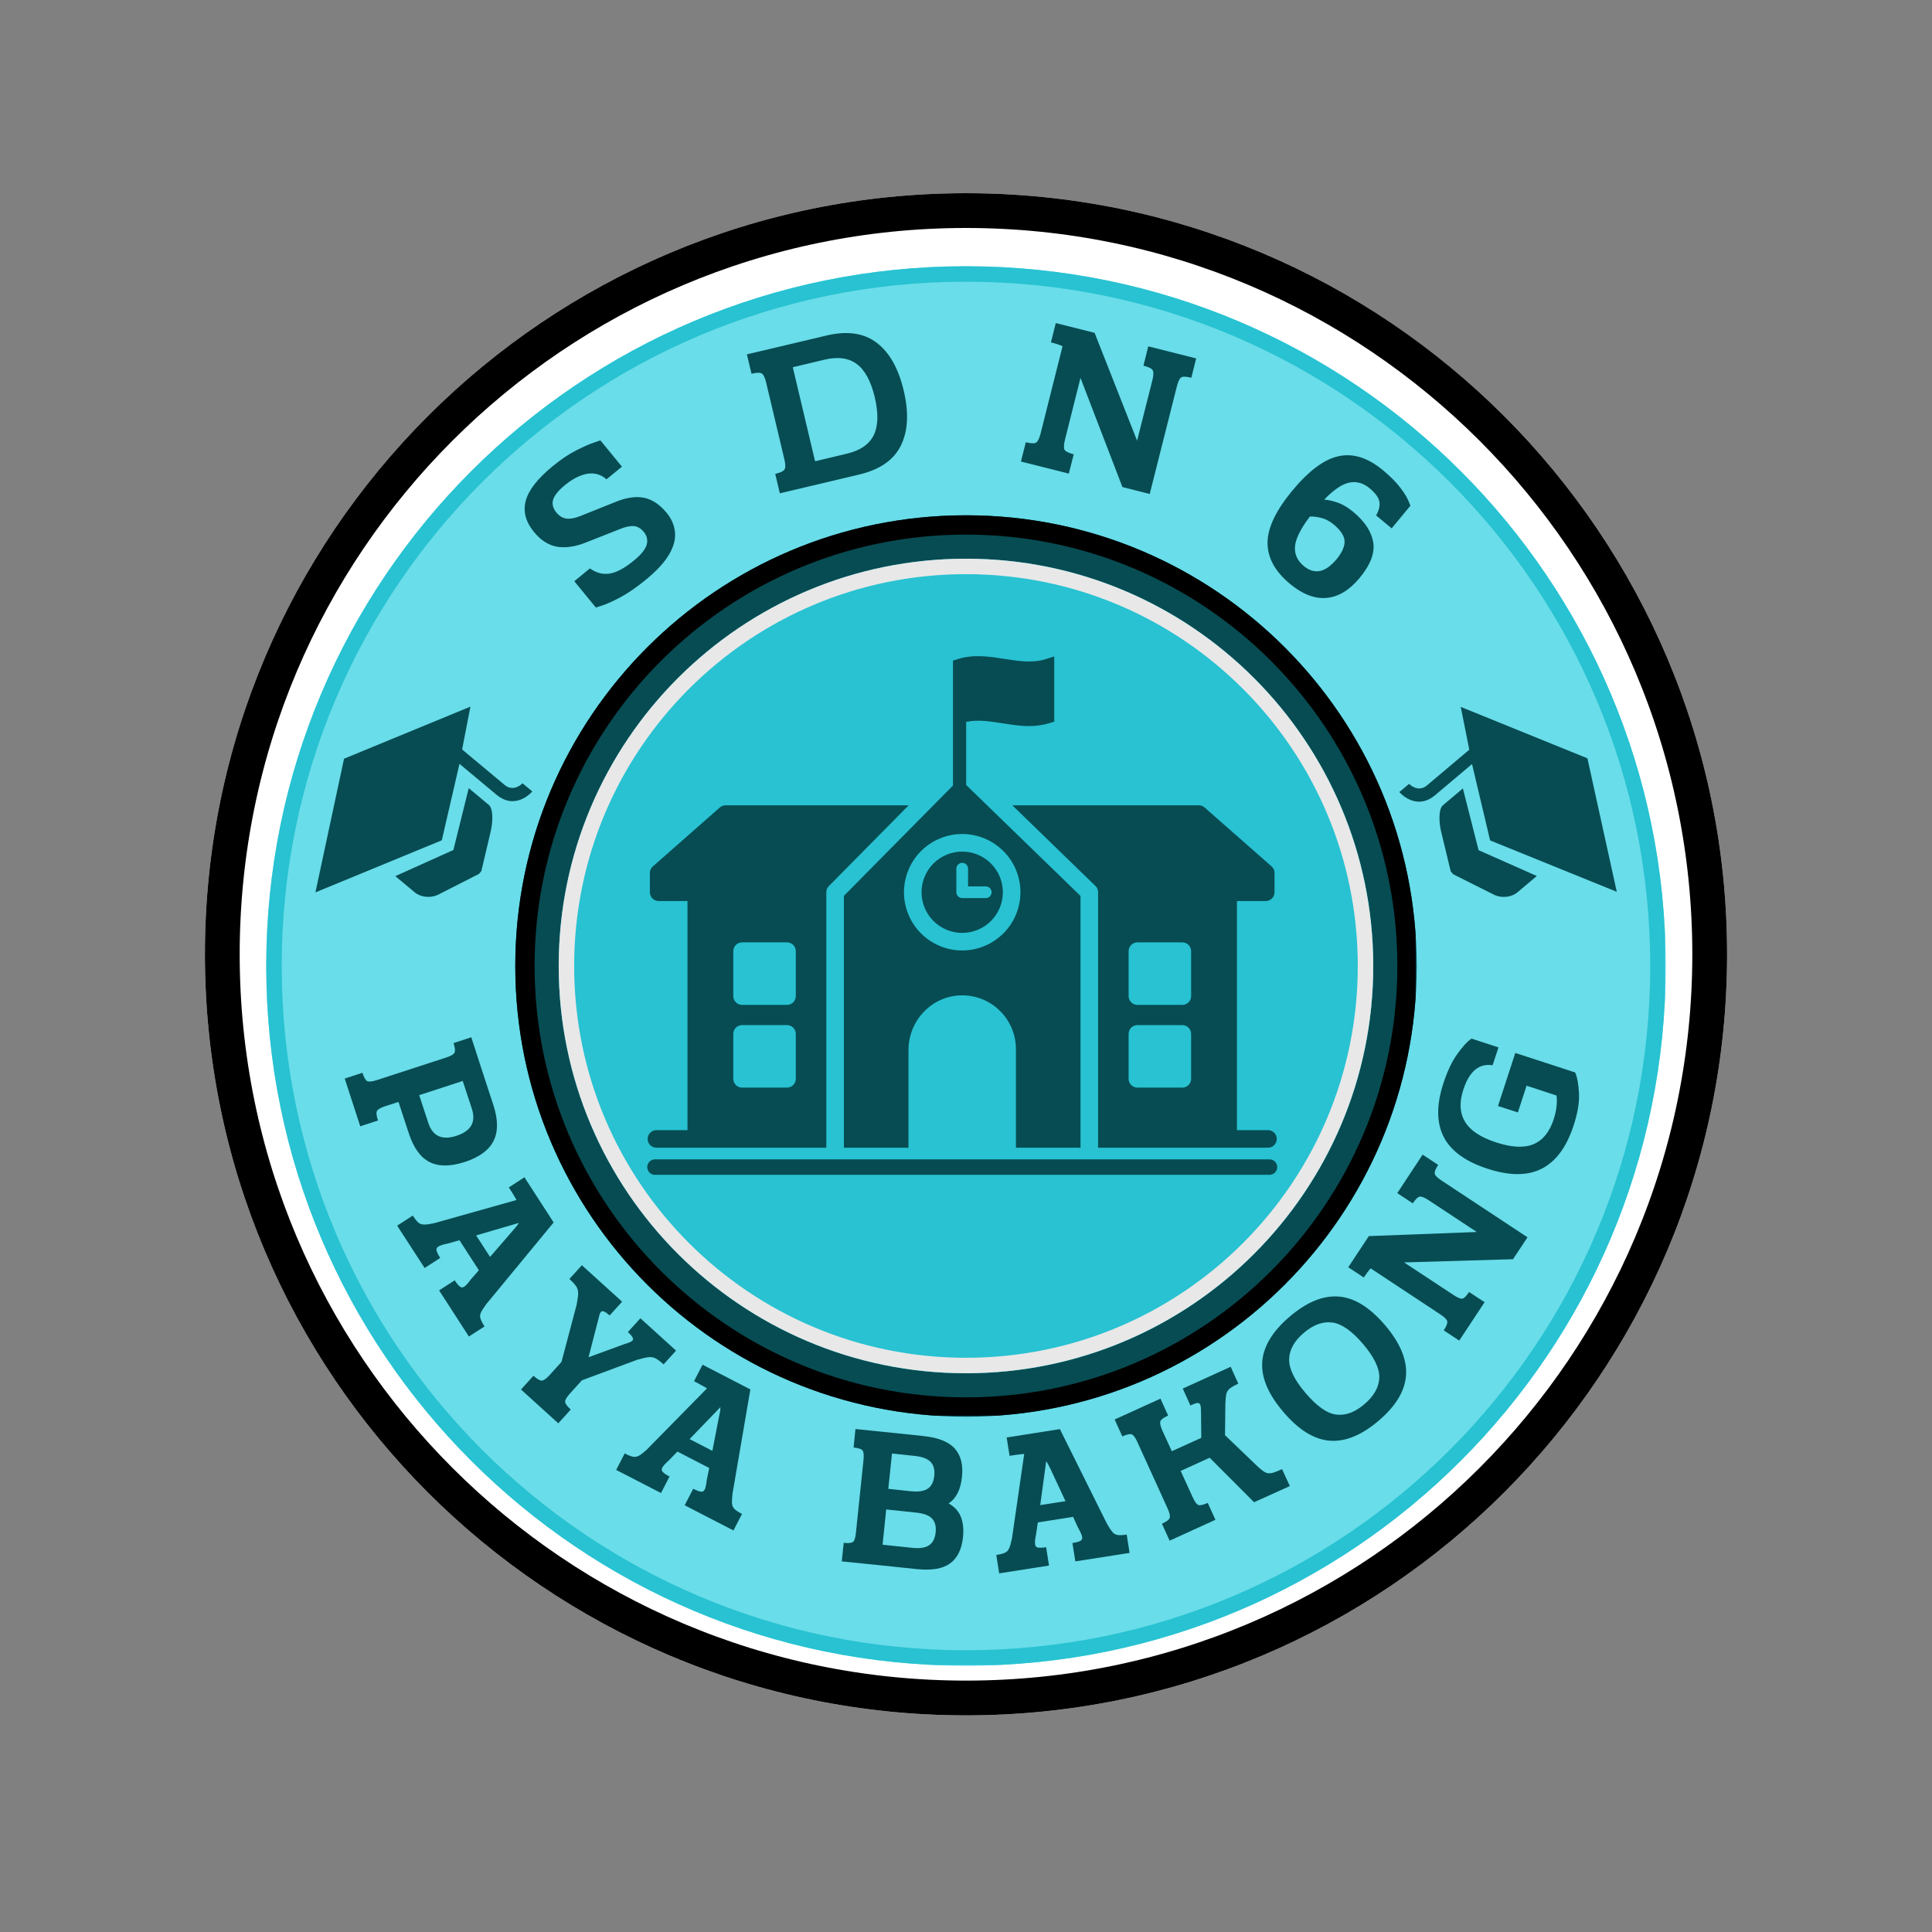 <svg version="1.0" preserveAspectRatio="xMidYMid meet" height="500" viewBox="0 0 375 375" zoomAndPan="magnify" width="500" xmlns:xlink="http://www.w3.org/1999/xlink" xmlns="http://www.w3.org/2000/svg"><rect x="0" y="0" width="375" height="375" fill="#808080" stroke="none"/><defs><g></g><clipPath id="4f32c9523e"><path clip-rule="nonzero" d="M 39.773 37.5 L 335.227 37.5 L 335.227 332.957 L 39.773 332.957 Z M 39.773 37.5"></path></clipPath><clipPath id="4fc89e231e"><path clip-rule="nonzero" d="M 187.5 37.5 C 105.914 37.5 39.773 103.641 39.773 185.227 C 39.773 266.816 105.914 332.957 187.5 332.957 C 269.086 332.957 335.227 266.816 335.227 185.227 C 335.227 103.641 269.086 37.5 187.5 37.5 Z M 187.5 37.5"></path></clipPath><clipPath id="b5774e78a5"><path clip-rule="nonzero" d="M 39.773 37.5 L 335.227 37.5 L 335.227 332.953 L 39.773 332.953 Z M 39.773 37.5"></path></clipPath><clipPath id="807426e704"><path clip-rule="nonzero" d="M 187.5 37.5 C 105.91 37.5 39.773 103.641 39.773 185.227 C 39.773 266.812 105.91 332.953 187.5 332.953 C 269.086 332.953 335.227 266.812 335.227 185.227 C 335.227 103.641 269.086 37.5 187.5 37.5 Z M 187.5 37.5"></path></clipPath><clipPath id="578365f165"><path clip-rule="nonzero" d="M 51.68 51.68 L 323.32 51.68 L 323.32 323.32 L 51.68 323.32 Z M 51.68 51.68"></path></clipPath><clipPath id="2225126b1b"><path clip-rule="nonzero" d="M 187.5 51.68 C 112.488 51.68 51.68 112.488 51.68 187.5 C 51.68 262.512 112.488 323.32 187.5 323.32 C 262.512 323.32 323.32 262.512 323.32 187.5 C 323.32 112.488 262.512 51.68 187.5 51.68 Z M 187.5 51.68"></path></clipPath><clipPath id="fb3737fb56"><path clip-rule="nonzero" d="M 51.68 51.68 L 323.18 51.68 L 323.18 323.18 L 51.68 323.18 Z M 51.68 51.68"></path></clipPath><clipPath id="f0b2f22bd4"><path clip-rule="nonzero" d="M 187.496 51.68 C 112.488 51.68 51.68 112.488 51.68 187.496 C 51.68 262.504 112.488 323.309 187.496 323.309 C 262.504 323.309 323.309 262.504 323.309 187.496 C 323.309 112.488 262.504 51.68 187.496 51.68 Z M 187.496 51.68"></path></clipPath><clipPath id="40729a723d"><path clip-rule="nonzero" d="M 100.016 100.016 L 274.984 100.016 L 274.984 274.984 L 100.016 274.984 Z M 100.016 100.016"></path></clipPath><clipPath id="717406214f"><path clip-rule="nonzero" d="M 187.5 100.016 C 139.184 100.016 100.016 139.184 100.016 187.5 C 100.016 235.816 139.184 274.984 187.5 274.984 C 235.816 274.984 274.984 235.816 274.984 187.5 C 274.984 139.184 235.816 100.016 187.5 100.016 Z M 187.5 100.016"></path></clipPath><clipPath id="84c63aa9bf"><path clip-rule="nonzero" d="M 100.016 100.016 L 274.766 100.016 L 274.766 274.766 L 100.016 274.766 Z M 100.016 100.016"></path></clipPath><clipPath id="90e78a9e38"><path clip-rule="nonzero" d="M 187.496 100.016 C 139.18 100.016 100.016 139.18 100.016 187.496 C 100.016 235.809 139.18 274.977 187.496 274.977 C 235.809 274.977 274.977 235.809 274.977 187.496 C 274.977 139.18 235.809 100.016 187.496 100.016 Z M 187.496 100.016"></path></clipPath><clipPath id="02f01f7375"><path clip-rule="nonzero" d="M 108.445 108.445 L 266.555 108.445 L 266.555 266.555 L 108.445 266.555 Z M 108.445 108.445"></path></clipPath><clipPath id="fbf3fb2620"><path clip-rule="nonzero" d="M 187.5 108.445 C 143.84 108.445 108.445 143.84 108.445 187.5 C 108.445 231.16 143.84 266.555 187.5 266.555 C 231.16 266.555 266.555 231.16 266.555 187.5 C 266.555 143.84 231.16 108.445 187.5 108.445 Z M 187.5 108.445"></path></clipPath><clipPath id="ad928829ae"><path clip-rule="nonzero" d="M 108.445 108.445 L 266.543 108.445 L 266.543 266.543 L 108.445 266.543 Z M 108.445 108.445"></path></clipPath><clipPath id="7900b9406d"><path clip-rule="nonzero" d="M 187.496 108.445 C 143.84 108.445 108.445 143.84 108.445 187.496 C 108.445 231.152 143.84 266.543 187.496 266.543 C 231.152 266.543 266.543 231.152 266.543 187.496 C 266.543 143.84 231.152 108.445 187.496 108.445 Z M 187.496 108.445"></path></clipPath><clipPath id="81031944a0"><path clip-rule="nonzero" d="M 61 137 L 104 137 L 104 174 L 61 174 Z M 61 137"></path></clipPath><clipPath id="7cc4d2b7b4"><path clip-rule="nonzero" d="M 51.684 165.25 L 81.953 128.973 L 108.445 151.074 L 78.172 187.352 Z M 51.684 165.25"></path></clipPath><clipPath id="40ba9a10d7"><path clip-rule="nonzero" d="M 51.684 165.25 L 81.953 128.973 L 108.445 151.074 L 78.172 187.352 Z M 51.684 165.25"></path></clipPath><clipPath id="be4e41d764"><path clip-rule="nonzero" d="M 76 152 L 96 152 L 96 175 L 76 175 Z M 76 152"></path></clipPath><clipPath id="ec94e4ddaf"><path clip-rule="nonzero" d="M 51.684 165.25 L 81.953 128.973 L 108.445 151.074 L 78.172 187.352 Z M 51.684 165.25"></path></clipPath><clipPath id="827f032c47"><path clip-rule="nonzero" d="M 51.684 165.25 L 81.953 128.973 L 108.445 151.074 L 78.172 187.352 Z M 51.684 165.25"></path></clipPath><clipPath id="449fb9fb6e"><path clip-rule="nonzero" d="M 271 137 L 314 137 L 314 174 L 271 174 Z M 271 137"></path></clipPath><clipPath id="3fd408e698"><path clip-rule="nonzero" d="M 293.027 129.195 L 323.5 165.309 L 297.133 187.559 L 266.66 151.445 Z M 293.027 129.195"></path></clipPath><clipPath id="d54399354e"><path clip-rule="nonzero" d="M 323.312 165.086 L 292.84 128.973 L 266.473 151.223 L 296.945 187.332 Z M 323.312 165.086"></path></clipPath><clipPath id="dec937dd72"><path clip-rule="nonzero" d="M 279 153 L 299 153 L 299 175 L 279 175 Z M 279 153"></path></clipPath><clipPath id="ceecca50a5"><path clip-rule="nonzero" d="M 293.027 129.195 L 323.5 165.309 L 297.133 187.559 L 266.66 151.445 Z M 293.027 129.195"></path></clipPath><clipPath id="65cc0fb1d1"><path clip-rule="nonzero" d="M 323.312 165.086 L 292.84 128.973 L 266.473 151.223 L 296.945 187.332 Z M 323.312 165.086"></path></clipPath><clipPath id="abd4b8e04e"><path clip-rule="nonzero" d="M 163 127 L 210 127 L 210 222.945 L 163 222.945 Z M 163 127"></path></clipPath><clipPath id="9d7d06163b"><path clip-rule="nonzero" d="M 196 156 L 247.879 156 L 247.879 222.945 L 196 222.945 Z M 196 156"></path></clipPath><clipPath id="05e402c908"><path clip-rule="nonzero" d="M 125.629 156 L 177 156 L 177 222.945 L 125.629 222.945 Z M 125.629 156"></path></clipPath></defs><g clip-path="url(#4f32c9523e)"><g clip-path="url(#4fc89e231e)"><path fill-rule="nonzero" fill-opacity="1" d="M 39.773 37.5 L 335.227 37.5 L 335.227 332.957 L 39.773 332.957 Z M 39.773 37.5" fill="#ffffff"></path></g></g><g clip-path="url(#b5774e78a5)"><g clip-path="url(#807426e704)"><path stroke-miterlimit="4" stroke-opacity="1" stroke-width="18" stroke="#000000" d="M 196.97 0 C 88.184 0 0.001 88.188 0.001 196.969 C 0.001 305.75 88.184 393.938 196.97 393.938 C 305.751 393.938 393.939 305.75 393.939 196.969 C 393.939 88.188 305.751 0 196.97 0 Z M 196.97 0" stroke-linejoin="miter" fill="none" transform="matrix(0.75, 0, 0, 0.75, 39.772, 37.5)" stroke-linecap="butt"></path></g></g><g clip-path="url(#578365f165)"><g clip-path="url(#2225126b1b)"><path fill-rule="nonzero" fill-opacity="1" d="M 51.68 51.68 L 323.32 51.68 L 323.32 323.32 L 51.68 323.32 Z M 51.68 51.68" fill="#69dde9"></path></g></g><g clip-path="url(#fb3737fb56)"><g clip-path="url(#f0b2f22bd4)"><path stroke-miterlimit="4" stroke-opacity="1" stroke-width="8" stroke="#28c2d2" d="M 181.087 -0.002 C 81.076 -0.002 -0.002 81.076 -0.002 181.087 C -0.002 281.097 81.076 362.17 181.087 362.17 C 281.097 362.17 362.17 281.097 362.17 181.087 C 362.17 81.076 281.097 -0.002 181.087 -0.002 Z M 181.087 -0.002" stroke-linejoin="miter" fill="none" transform="matrix(0.75, 0, 0, 0.75, 51.681, 51.681)" stroke-linecap="butt"></path></g></g><g clip-path="url(#40729a723d)"><g clip-path="url(#717406214f)"><path fill-rule="nonzero" fill-opacity="1" d="M 100.016 100.016 L 274.984 100.016 L 274.984 274.984 L 100.016 274.984 Z M 100.016 100.016" fill="#074c53"></path></g></g><g clip-path="url(#84c63aa9bf)"><g clip-path="url(#90e78a9e38)"><path stroke-miterlimit="4" stroke-opacity="1" stroke-width="10" stroke="#000000" d="M 116.643 0.002 C 52.221 0.002 0.002 52.221 0.002 116.643 C 0.002 181.06 52.221 233.283 116.643 233.283 C 181.06 233.283 233.283 181.06 233.283 116.643 C 233.283 52.221 181.06 0.002 116.643 0.002 Z M 116.643 0.002" stroke-linejoin="miter" fill="none" transform="matrix(0.75, 0, 0, 0.75, 100.014, 100.014)" stroke-linecap="butt"></path></g></g><g clip-path="url(#02f01f7375)"><g clip-path="url(#fbf3fb2620)"><path fill-rule="nonzero" fill-opacity="1" d="M 108.445 108.445 L 266.555 108.445 L 266.555 266.555 L 108.445 266.555 Z M 108.445 108.445" fill="#28c2d2"></path></g></g><g clip-path="url(#ad928829ae)"><g clip-path="url(#7900b9406d)"><path stroke-miterlimit="4" stroke-opacity="1" stroke-width="8" stroke="#e8e8e8" d="M 105.399 -0.002 C 47.191 -0.002 -0.002 47.191 -0.002 105.399 C -0.002 163.608 47.191 210.795 105.399 210.795 C 163.608 210.795 210.795 163.608 210.795 105.399 C 210.795 47.191 163.608 -0.002 105.399 -0.002 Z M 105.399 -0.002" stroke-linejoin="miter" fill="none" transform="matrix(0.75, 0, 0, 0.75, 108.447, 108.447)" stroke-linecap="butt"></path></g></g><g clip-path="url(#81031944a0)"><g clip-path="url(#7cc4d2b7b4)"><g clip-path="url(#40ba9a10d7)"><path fill-rule="nonzero" fill-opacity="1" d="M 66.777 147.266 L 61.223 173.211 L 85.754 163.102 L 89.184 148.262 C 89.184 148.262 93.969 152.254 96.359 154.246 C 100.152 157.414 103.32 153.621 103.32 153.621 L 101.422 152.035 C 101.422 152.035 99.73 153.844 97.941 152.352 C 95.094 149.973 89.699 145.473 89.699 145.473 L 91.309 137.156 Z M 66.777 147.266" fill="#074c53"></path></g></g></g><g clip-path="url(#be4e41d764)"><g clip-path="url(#ec94e4ddaf)"><g clip-path="url(#827f032c47)"><path fill-rule="nonzero" fill-opacity="1" d="M 76.73 170.059 L 80.523 173.223 C 81.469 174.012 83.246 174.449 84.953 173.703 L 93.344 169.434 L 95.246 161.367 C 95.676 159.551 95.789 156.84 94.773 156.145 L 90.98 152.98 L 88.004 164.98 Z M 76.73 170.059" fill="#074c53"></path></g></g></g><g clip-path="url(#449fb9fb6e)"><g clip-path="url(#3fd408e698)"><g clip-path="url(#d54399354e)"><path fill-rule="nonzero" fill-opacity="1" d="M 308.117 147.188 L 313.816 173.098 L 289.23 163.125 L 285.719 148.305 C 285.719 148.305 280.957 152.32 278.574 154.328 C 274.797 157.516 271.609 153.738 271.609 153.738 L 273.5 152.145 C 273.5 152.145 275.199 153.941 276.98 152.441 C 279.816 150.047 285.188 145.516 285.188 145.516 L 283.531 137.211 Z M 308.117 147.188" fill="#074c53"></path></g></g></g><g clip-path="url(#dec937dd72)"><g clip-path="url(#ceecca50a5)"><g clip-path="url(#65cc0fb1d1)"><path fill-rule="nonzero" fill-opacity="1" d="M 298.293 170.031 L 294.512 173.219 C 293.574 174.008 291.801 174.457 290.086 173.719 L 281.676 169.5 L 279.727 161.441 C 279.289 159.629 279.16 156.918 280.168 156.219 L 283.945 153.031 L 286.988 165.016 Z M 298.293 170.031" fill="#074c53"></path></g></g></g><g clip-path="url(#abd4b8e04e)"><path fill-rule="nonzero" fill-opacity="1" d="M 187.531 152.363 L 187.531 140.117 C 189.809 139.641 192.145 140.008 194.602 140.395 C 196.281 140.66 197.996 140.93 199.738 140.93 C 201.098 140.941 202.43 140.75 203.73 140.352 L 204.629 140.066 L 204.629 127.414 L 202.965 127.938 C 200.402 128.746 197.777 128.332 195 127.895 C 192.051 127.43 189.004 126.949 185.867 127.938 L 184.973 128.219 L 184.973 152.465 L 163.801 173.883 L 163.801 222.77 L 176.336 222.77 L 176.336 203.816 C 176.336 198.121 180.82 193.332 186.512 193.195 C 187.207 193.18 187.898 193.234 188.582 193.355 C 189.266 193.477 189.93 193.664 190.578 193.918 C 191.223 194.176 191.84 194.492 192.422 194.867 C 193.008 195.246 193.547 195.676 194.043 196.164 C 194.543 196.648 194.984 197.18 195.379 197.754 C 195.77 198.328 196.102 198.934 196.371 199.574 C 196.641 200.215 196.844 200.875 196.984 201.555 C 197.121 202.238 197.191 202.926 197.191 203.621 L 197.191 222.77 L 209.727 222.77 L 209.727 173.902 Z M 186.766 184.484 C 186.023 184.484 185.289 184.41 184.559 184.266 C 183.832 184.121 183.125 183.906 182.438 183.625 C 181.754 183.34 181.102 182.992 180.484 182.578 C 179.867 182.168 179.297 181.699 178.773 181.176 C 178.246 180.648 177.781 180.078 177.367 179.461 C 176.953 178.844 176.605 178.191 176.324 177.508 C 176.039 176.82 175.824 176.117 175.68 175.387 C 175.535 174.66 175.461 173.926 175.461 173.184 C 175.461 172.441 175.535 171.707 175.68 170.977 C 175.824 170.25 176.039 169.543 176.324 168.859 C 176.605 168.172 176.953 167.52 177.367 166.902 C 177.781 166.285 178.246 165.715 178.773 165.191 C 179.297 164.668 179.867 164.199 180.484 163.785 C 181.102 163.375 181.754 163.023 182.438 162.742 C 183.125 162.457 183.832 162.242 184.559 162.098 C 185.285 161.953 186.023 161.883 186.766 161.883 C 187.508 161.883 188.242 161.953 188.969 162.098 C 189.695 162.242 190.402 162.457 191.09 162.742 C 191.773 163.023 192.426 163.375 193.043 163.785 C 193.66 164.199 194.23 164.668 194.754 165.191 C 195.281 165.715 195.75 166.285 196.16 166.902 C 196.574 167.52 196.922 168.172 197.207 168.859 C 197.488 169.543 197.703 170.25 197.848 170.977 C 197.992 171.707 198.066 172.441 198.066 173.184 C 198.066 173.926 197.992 174.66 197.848 175.387 C 197.703 176.113 197.488 176.82 197.203 177.504 C 196.918 178.191 196.57 178.844 196.156 179.457 C 195.746 180.074 195.277 180.645 194.754 181.172 C 194.227 181.695 193.656 182.164 193.039 182.574 C 192.422 182.988 191.773 183.336 191.086 183.621 C 190.402 183.906 189.695 184.121 188.969 184.266 C 188.242 184.41 187.508 184.484 186.766 184.484 Z M 186.766 184.484" fill="#074c53"></path></g><path fill-rule="nonzero" fill-opacity="1" d="M 186.766 165.293 C 186.246 165.293 185.734 165.34 185.227 165.441 C 184.715 165.543 184.223 165.695 183.746 165.891 C 183.266 166.09 182.812 166.332 182.379 166.621 C 181.949 166.91 181.551 167.234 181.184 167.602 C 180.816 167.969 180.492 168.367 180.203 168.797 C 179.914 169.23 179.672 169.684 179.473 170.164 C 179.273 170.641 179.125 171.137 179.023 171.645 C 178.922 172.152 178.871 172.664 178.871 173.184 C 178.871 173.699 178.922 174.215 179.023 174.723 C 179.125 175.23 179.273 175.723 179.473 176.203 C 179.672 176.684 179.914 177.137 180.203 177.566 C 180.488 178 180.816 178.398 181.184 178.762 C 181.551 179.129 181.949 179.457 182.379 179.746 C 182.809 180.031 183.266 180.277 183.742 180.473 C 184.223 180.672 184.715 180.82 185.223 180.922 C 185.734 181.023 186.246 181.074 186.766 181.074 C 187.281 181.074 187.797 181.023 188.305 180.922 C 188.812 180.82 189.305 180.672 189.785 180.473 C 190.262 180.277 190.719 180.031 191.148 179.746 C 191.578 179.457 191.977 179.129 192.344 178.762 C 192.711 178.398 193.039 178 193.324 177.566 C 193.613 177.137 193.855 176.68 194.055 176.203 C 194.254 175.723 194.402 175.23 194.504 174.723 C 194.605 174.215 194.656 173.699 194.656 173.184 C 194.656 172.664 194.605 172.152 194.504 171.645 C 194.402 171.137 194.25 170.641 194.055 170.164 C 193.855 169.688 193.609 169.23 193.324 168.801 C 193.035 168.371 192.707 167.973 192.344 167.605 C 191.977 167.238 191.578 166.91 191.148 166.625 C 190.715 166.336 190.262 166.094 189.781 165.895 C 189.305 165.695 188.812 165.547 188.305 165.445 C 187.797 165.344 187.281 165.293 186.766 165.293 Z M 191.332 174.32 L 186.766 174.32 C 186.613 174.32 186.469 174.289 186.328 174.23 C 186.191 174.176 186.066 174.094 185.961 173.984 C 185.855 173.879 185.773 173.758 185.715 173.617 C 185.656 173.477 185.629 173.332 185.629 173.184 L 185.629 168.617 C 185.629 168.465 185.656 168.32 185.715 168.18 C 185.773 168.043 185.855 167.918 185.961 167.812 C 186.066 167.707 186.191 167.625 186.328 167.566 C 186.469 167.508 186.613 167.48 186.766 167.48 C 186.914 167.48 187.059 167.508 187.199 167.566 C 187.34 167.625 187.461 167.707 187.566 167.812 C 187.676 167.918 187.758 168.043 187.812 168.18 C 187.871 168.32 187.902 168.465 187.902 168.617 L 187.902 172.047 L 191.332 172.047 C 191.48 172.047 191.625 172.074 191.766 172.133 C 191.906 172.191 192.027 172.273 192.133 172.379 C 192.242 172.484 192.324 172.609 192.383 172.746 C 192.438 172.887 192.469 173.031 192.469 173.184 C 192.469 173.332 192.438 173.477 192.383 173.617 C 192.324 173.758 192.242 173.879 192.133 173.988 C 192.027 174.094 191.906 174.176 191.766 174.234 C 191.625 174.289 191.48 174.32 191.332 174.32 Z M 191.332 174.32" fill="#074c53"></path><g clip-path="url(#9d7d06163b)"><path fill-rule="nonzero" fill-opacity="1" d="M 246.098 219.359 L 240.09 219.359 L 240.09 174.887 L 245.68 174.887 C 245.906 174.887 246.125 174.844 246.332 174.758 C 246.543 174.672 246.727 174.551 246.887 174.391 C 247.047 174.23 247.168 174.043 247.258 173.836 C 247.344 173.629 247.387 173.41 247.387 173.184 L 247.387 169.445 C 247.387 168.93 247.191 168.504 246.809 168.164 L 233.812 156.734 C 233.492 156.453 233.117 156.309 232.688 156.309 L 196.492 156.309 L 212.121 171.477 L 212.617 171.957 C 212.965 172.293 213.137 172.703 213.137 173.184 L 213.137 222.77 L 246.098 222.77 C 246.324 222.77 246.547 222.73 246.758 222.645 C 246.969 222.559 247.152 222.438 247.316 222.277 C 247.477 222.117 247.602 221.93 247.688 221.719 C 247.777 221.512 247.82 221.293 247.82 221.062 C 247.82 220.836 247.777 220.617 247.688 220.406 C 247.602 220.199 247.477 220.012 247.316 219.852 C 247.152 219.691 246.969 219.57 246.758 219.484 C 246.547 219.398 246.324 219.355 246.098 219.359 Z M 231.195 209.398 C 231.195 209.625 231.152 209.84 231.066 210.051 C 230.98 210.258 230.855 210.441 230.699 210.602 C 230.539 210.762 230.352 210.887 230.145 210.973 C 229.934 211.059 229.719 211.102 229.492 211.102 L 220.77 211.102 C 220.543 211.102 220.328 211.059 220.117 210.973 C 219.91 210.887 219.723 210.762 219.566 210.602 C 219.406 210.441 219.281 210.258 219.195 210.051 C 219.109 209.84 219.066 209.625 219.066 209.398 L 219.066 200.676 C 219.066 200.449 219.109 200.23 219.195 200.023 C 219.281 199.812 219.406 199.629 219.566 199.469 C 219.723 199.309 219.91 199.188 220.117 199.102 C 220.328 199.016 220.543 198.969 220.77 198.969 L 229.492 198.969 C 229.719 198.969 229.934 199.016 230.145 199.102 C 230.352 199.188 230.539 199.309 230.695 199.469 C 230.855 199.629 230.98 199.812 231.066 200.023 C 231.152 200.23 231.195 200.449 231.195 200.676 Z M 231.195 193.344 C 231.195 193.57 231.152 193.785 231.066 193.996 C 230.98 194.203 230.855 194.387 230.699 194.547 C 230.539 194.707 230.352 194.832 230.145 194.918 C 229.934 195.004 229.719 195.047 229.492 195.047 L 220.77 195.047 C 220.543 195.047 220.328 195.004 220.117 194.918 C 219.91 194.832 219.723 194.707 219.566 194.547 C 219.406 194.387 219.281 194.203 219.195 193.996 C 219.109 193.785 219.066 193.57 219.066 193.344 L 219.066 184.621 C 219.066 184.395 219.109 184.176 219.195 183.969 C 219.281 183.758 219.406 183.574 219.566 183.414 C 219.723 183.254 219.91 183.133 220.117 183.047 C 220.328 182.957 220.543 182.914 220.77 182.914 L 229.492 182.914 C 229.719 182.914 229.934 182.957 230.145 183.047 C 230.352 183.133 230.539 183.254 230.695 183.414 C 230.855 183.574 230.98 183.758 231.066 183.969 C 231.152 184.176 231.195 184.395 231.195 184.621 Z M 231.195 193.344" fill="#074c53"></path></g><g clip-path="url(#05e402c908)"><path fill-rule="nonzero" fill-opacity="1" d="M 176.375 156.309 L 140.84 156.309 C 140.414 156.309 140.035 156.453 139.715 156.734 L 126.723 168.164 C 126.336 168.504 126.141 168.93 126.141 169.445 L 126.141 173.184 C 126.141 173.41 126.184 173.625 126.273 173.836 C 126.359 174.043 126.48 174.23 126.641 174.391 C 126.801 174.547 126.984 174.672 127.195 174.758 C 127.402 174.844 127.621 174.887 127.848 174.887 L 133.441 174.887 L 133.441 219.359 L 127.43 219.359 C 127.203 219.355 126.984 219.398 126.773 219.484 C 126.562 219.57 126.375 219.691 126.215 219.852 C 126.051 220.012 125.926 220.199 125.84 220.406 C 125.754 220.617 125.707 220.836 125.707 221.062 C 125.707 221.293 125.754 221.512 125.84 221.719 C 125.926 221.93 126.051 222.117 126.215 222.277 C 126.375 222.438 126.562 222.559 126.773 222.645 C 126.984 222.73 127.203 222.77 127.43 222.77 L 160.391 222.77 L 160.391 173.184 C 160.391 172.715 160.555 172.316 160.883 171.984 L 161.387 171.477 Z M 154.465 209.398 C 154.465 209.625 154.422 209.84 154.332 210.051 C 154.246 210.258 154.125 210.441 153.965 210.602 C 153.805 210.762 153.621 210.887 153.41 210.973 C 153.203 211.059 152.984 211.102 152.758 211.102 L 144.035 211.102 C 143.812 211.102 143.594 211.059 143.383 210.973 C 143.176 210.887 142.992 210.762 142.832 210.602 C 142.672 210.441 142.547 210.258 142.461 210.051 C 142.375 209.84 142.332 209.625 142.332 209.398 L 142.332 200.676 C 142.332 200.449 142.375 200.23 142.461 200.023 C 142.547 199.812 142.672 199.629 142.832 199.469 C 142.992 199.309 143.176 199.188 143.383 199.102 C 143.594 199.016 143.812 198.969 144.035 198.969 L 152.758 198.969 C 152.984 198.969 153.203 199.016 153.41 199.102 C 153.621 199.188 153.805 199.309 153.965 199.469 C 154.125 199.629 154.246 199.812 154.332 200.023 C 154.422 200.23 154.465 200.449 154.465 200.676 Z M 154.465 193.344 C 154.465 193.57 154.422 193.785 154.332 193.996 C 154.246 194.203 154.125 194.387 153.965 194.547 C 153.805 194.707 153.621 194.832 153.41 194.918 C 153.203 195.004 152.984 195.047 152.758 195.047 L 144.035 195.047 C 143.812 195.047 143.594 195.004 143.383 194.918 C 143.176 194.832 142.992 194.707 142.832 194.547 C 142.672 194.387 142.547 194.203 142.461 193.996 C 142.375 193.785 142.332 193.57 142.332 193.344 L 142.332 184.621 C 142.332 184.395 142.375 184.176 142.461 183.969 C 142.547 183.758 142.672 183.574 142.832 183.414 C 142.992 183.254 143.176 183.133 143.383 183.047 C 143.594 182.957 143.812 182.914 144.035 182.914 L 152.758 182.914 C 152.984 182.914 153.203 182.957 153.41 183.047 C 153.621 183.133 153.805 183.254 153.965 183.414 C 154.125 183.574 154.246 183.758 154.332 183.969 C 154.422 184.176 154.465 184.395 154.465 184.621 Z M 154.465 193.344" fill="#074c53"></path></g><g fill-opacity="1" fill="#074c53"><g transform="translate(115.53, 120.064)"><g><path d="M 0.125 -2.141 L -4.062 -7.25 L -1.031 -9.734 C 0.207 -8.859 1.488 -8.523 2.812 -8.734 C 4.145 -8.941 5.695 -9.773 7.469 -11.234 C 8.883 -12.379 9.723 -13.406 9.984 -14.312 C 10.242 -15.219 10.055 -16.055 9.422 -16.828 C 8.848 -17.523 8.191 -17.898 7.453 -17.953 C 6.711 -18.004 5.773 -17.789 4.641 -17.312 L -1.734 -14.797 C -3.797 -13.961 -5.664 -13.676 -7.344 -13.938 C -9.02 -14.207 -10.535 -15.164 -11.891 -16.812 C -13.504 -18.789 -14.035 -20.805 -13.484 -22.859 C -12.941 -24.922 -11.188 -27.172 -8.219 -29.609 C -6.625 -30.91 -5.125 -31.914 -3.719 -32.625 C -2.312 -33.344 -1.172 -33.848 -0.297 -34.141 C 0.566 -34.441 1 -34.594 1 -34.594 L 5.188 -29.484 L 2.188 -27.031 C 1.062 -28 -0.195 -28.352 -1.594 -28.094 C -2.988 -27.832 -4.422 -27.098 -5.891 -25.891 C -7.129 -24.879 -7.883 -23.953 -8.156 -23.109 C -8.426 -22.266 -8.219 -21.422 -7.531 -20.578 C -6.969 -19.898 -6.316 -19.508 -5.578 -19.406 C -4.836 -19.312 -3.91 -19.488 -2.797 -19.938 L 3.75 -22.562 C 5.926 -23.477 7.82 -23.773 9.438 -23.453 C 11.051 -23.129 12.531 -22.148 13.875 -20.516 C 14.82 -19.359 15.359 -18.102 15.484 -16.75 C 15.617 -15.395 15.234 -13.953 14.328 -12.422 C 13.43 -10.891 11.914 -9.25 9.781 -7.5 C 7.988 -6.039 6.363 -4.922 4.906 -4.141 C 3.457 -3.367 2.297 -2.844 1.422 -2.562 C 0.555 -2.281 0.125 -2.141 0.125 -2.141 Z M 0.125 -2.141"></path></g></g></g><g fill-opacity="1" fill="#074c53"><g transform="translate(138.049, 103.072)"><g></g></g></g><g fill-opacity="1" fill="#074c53"><g transform="translate(149.645, 96.155)"><g><path d="M 25.766 -20.344 C 26.785 -16.039 26.602 -12.488 25.219 -9.688 C 23.844 -6.883 21.16 -5.008 17.172 -4.062 L 9.594 -2.266 L 7.141 -1.688 L 1.719 -0.406 L 0.828 -4.172 C 1.816 -4.41 2.414 -4.695 2.625 -5.031 C 2.844 -5.363 2.832 -6.031 2.594 -7.031 L -0.922 -21.844 C -1.16 -22.844 -1.445 -23.445 -1.781 -23.656 C -2.125 -23.863 -2.789 -23.848 -3.781 -23.609 L -4.672 -27.375 L 0.75 -28.656 L 3.203 -29.234 L 10.781 -31.031 C 14.77 -31.977 18.004 -31.52 20.484 -29.656 C 22.973 -27.789 24.734 -24.688 25.766 -20.344 Z M 4.234 -24.875 L 8.562 -6.625 L 14.719 -8.094 C 17.32 -8.707 19.062 -9.898 19.938 -11.672 C 20.812 -13.453 20.883 -15.898 20.156 -19.016 C 19.406 -22.16 18.238 -24.32 16.656 -25.5 C 15.082 -26.676 12.992 -26.957 10.391 -26.344 Z M 4.234 -24.875"></path></g></g></g><g fill-opacity="1" fill="#074c53"><g transform="translate(182.951, 89.893)"><g></g></g></g><g fill-opacity="1" fill="#074c53"><g transform="translate(196.442, 89.147)"><g><path d="M 7.547 -22.688 L 8.484 -26.438 L 16.016 -24.547 L 24.266 -3.609 L 27.219 -15.281 C 27.469 -16.281 27.492 -16.945 27.297 -17.281 C 27.098 -17.625 26.5 -17.922 25.5 -18.172 L 26.438 -21.922 L 35.734 -19.578 L 34.797 -15.828 C 33.805 -16.078 33.148 -16.098 32.828 -15.891 C 32.504 -15.68 32.219 -15.078 31.969 -14.078 L 26.719 6.734 L 21.422 5.391 L 13.281 -15.797 L 10.281 -3.859 C 10.031 -2.859 10 -2.191 10.188 -1.859 C 10.375 -1.523 10.969 -1.227 11.969 -0.969 L 11.016 2.781 L 1.719 0.438 L 2.672 -3.312 C 3.66 -3.062 4.32 -3.035 4.656 -3.234 C 5 -3.441 5.297 -4.047 5.547 -5.047 L 9.797 -21.938 C 9.535 -22.07 9.211 -22.203 8.828 -22.328 C 8.453 -22.453 8.023 -22.57 7.547 -22.688 Z M 7.547 -22.688"></path></g></g></g><g fill-opacity="1" fill="#074c53"><g transform="translate(228.607, 98.862)"><g></g></g></g><g fill-opacity="1" fill="#074c53"><g transform="translate(240.934, 104.99)"><g><path d="M 9.922 -9.781 C 13.129 -13.645 16.133 -15.867 18.938 -16.453 C 21.738 -17.047 24.594 -16.133 27.5 -13.719 C 28.988 -12.477 30.117 -11.336 30.891 -10.297 C 31.672 -9.254 32.188 -8.414 32.438 -7.781 C 32.695 -7.156 32.828 -6.844 32.828 -6.844 L 29.188 -2.438 L 26.172 -4.938 C 26.734 -5.945 26.941 -6.848 26.797 -7.641 C 26.648 -8.43 26.016 -9.297 24.891 -10.234 C 23.672 -11.242 22.359 -11.602 20.953 -11.312 C 19.555 -11.031 17.938 -9.93 16.094 -8.016 C 16.945 -7.953 17.852 -7.742 18.812 -7.391 C 19.781 -7.035 20.75 -6.453 21.719 -5.641 C 23.977 -3.766 25.273 -1.789 25.609 0.281 C 25.953 2.352 25.066 4.66 22.953 7.203 C 20.984 9.578 18.848 10.863 16.547 11.062 C 14.242 11.27 11.875 10.359 9.438 8.328 C 6.551 5.93 5.102 3.285 5.094 0.391 C 5.094 -2.504 6.703 -5.895 9.922 -9.781 Z M 13.312 -4.734 C 11.488 -2.316 10.523 -0.367 10.422 1.109 C 10.316 2.586 10.883 3.844 12.125 4.875 C 13.145 5.719 14.18 6.039 15.234 5.844 C 16.297 5.645 17.379 4.883 18.484 3.562 C 19.566 2.25 20.086 1.078 20.047 0.047 C 20.004 -0.973 19.297 -2.055 17.922 -3.203 C 17.148 -3.836 16.363 -4.254 15.562 -4.453 C 14.77 -4.66 14.02 -4.754 13.312 -4.734 Z M 13.312 -4.734"></path></g></g></g><g fill-opacity="1" fill="#074c53"><g transform="translate(66.395, 207.787)"><g><path d="M 23.828 17.75 C 21.016 18.664 18.723 18.664 16.953 17.75 C 15.191 16.844 13.848 14.957 12.922 12.094 L 10.953 6.094 L 8.391 6.922 C 7.473 7.223 6.93 7.535 6.766 7.859 C 6.609 8.191 6.676 8.805 6.969 9.703 L 3.531 10.828 L 0.516 1.562 L 3.953 0.438 C 4.242 1.344 4.551 1.879 4.875 2.047 C 5.207 2.223 5.832 2.16 6.75 1.859 L 20.234 -2.531 C 21.129 -2.82 21.66 -3.133 21.828 -3.469 C 21.992 -3.801 21.93 -4.422 21.641 -5.328 L 25.078 -6.453 L 26.594 -1.781 L 27.406 0.719 L 29.375 6.719 C 30.301 9.582 30.305 11.906 29.391 13.688 C 28.484 15.477 26.629 16.832 23.828 17.75 Z M 23.422 2.031 L 14.969 4.781 L 16.734 10.156 C 17.578 12.75 19.398 13.586 22.203 12.672 C 25.035 11.754 26.031 10 25.188 7.406 Z M 23.422 2.031"></path></g></g></g><g fill-opacity="1" fill="#074c53"><g transform="translate(76.808, 237.447)"><g><path d="M 24.984 -8.938 L 30.656 -0.172 L 17.578 15.688 C 17.078 16.375 16.734 16.91 16.547 17.297 C 16.359 17.691 16.328 18.086 16.453 18.484 C 16.578 18.879 16.836 19.391 17.234 20.016 L 14.203 21.969 L 8.422 13.016 L 11.453 11.062 C 11.836 11.656 12.164 12.055 12.438 12.266 C 12.707 12.484 12.988 12.5 13.281 12.312 C 13.602 12.102 14.031 11.633 14.562 10.906 L 16.141 9.109 L 12.375 3.281 L 10.109 3.922 C 9.211 4.098 8.594 4.301 8.25 4.531 C 7.957 4.719 7.852 4.977 7.938 5.312 C 8.02 5.656 8.254 6.125 8.641 6.719 L 5.609 8.672 L 0.281 0.453 L 3.312 -1.5 C 3.738 -0.852 4.098 -0.398 4.391 -0.141 C 4.691 0.109 5.062 0.234 5.5 0.234 C 5.945 0.242 6.586 0.16 7.422 -0.016 L 23.453 -4.531 C 23.266 -4.863 23.047 -5.234 22.797 -5.641 C 22.547 -6.047 22.266 -6.488 21.953 -6.969 Z M 23.891 -0.078 L 15.609 2.344 L 18.312 6.516 L 22.766 1.375 C 23.266 0.832 23.641 0.348 23.891 -0.078 Z M 23.891 -0.078"></path></g></g></g><g fill-opacity="1" fill="#074c53"><g transform="translate(95.174, 264.312)"><g><path d="M 15.344 -16.062 L 17.766 -18.734 L 25.578 -11.656 L 23.156 -8.984 C 22.301 -9.754 21.738 -9.988 21.469 -9.688 C 21.352 -9.57 21.258 -9.379 21.188 -9.109 C 21.125 -8.848 21.039 -8.523 20.938 -8.141 L 19.062 -0.875 L 26.109 -3.453 C 26.504 -3.566 26.82 -3.676 27.062 -3.781 C 27.312 -3.895 27.492 -4.008 27.609 -4.125 C 27.879 -4.426 27.578 -4.973 26.703 -5.766 L 29.125 -8.438 L 36.047 -2.156 L 33.625 0.516 C 33.02 -0.035 32.504 -0.422 32.078 -0.641 C 31.66 -0.867 31.188 -0.945 30.656 -0.875 C 30.133 -0.812 29.426 -0.648 28.531 -0.391 L 17.766 3.609 L 15.469 6.156 C 14.82 6.863 14.504 7.398 14.516 7.766 C 14.535 8.129 14.898 8.633 15.609 9.281 L 13.188 11.953 L 5.953 5.391 L 8.375 2.719 C 9.082 3.363 9.617 3.676 9.984 3.656 C 10.359 3.645 10.867 3.285 11.516 2.578 L 13.812 0.031 L 16.75 -11.062 C 16.938 -12.031 17.035 -12.766 17.047 -13.266 C 17.055 -13.773 16.93 -14.227 16.672 -14.625 C 16.41 -15.02 15.969 -15.5 15.344 -16.062 Z M 15.344 -16.062"></path></g></g></g><g fill-opacity="1" fill="#074c53"><g transform="translate(119.13, 285.062)"><g><path d="M 17.234 -20.172 L 26.516 -15.375 L 23.047 4.875 C 22.953 5.719 22.922 6.352 22.953 6.781 C 22.992 7.219 23.16 7.578 23.453 7.859 C 23.754 8.141 24.234 8.453 24.891 8.797 L 23.234 12 L 13.766 7.109 L 15.422 3.906 C 16.055 4.227 16.547 4.414 16.891 4.469 C 17.234 4.52 17.484 4.391 17.641 4.078 C 17.816 3.734 17.953 3.113 18.047 2.219 L 18.531 -0.125 L 12.359 -3.312 L 10.719 -1.625 C 10.031 -1.02 9.594 -0.535 9.406 -0.172 C 9.25 0.141 9.289 0.422 9.531 0.672 C 9.77 0.922 10.203 1.207 10.828 1.531 L 9.172 4.734 L 0.469 0.25 L 2.125 -2.953 C 2.812 -2.598 3.348 -2.383 3.734 -2.312 C 4.129 -2.238 4.52 -2.305 4.906 -2.516 C 5.289 -2.734 5.797 -3.129 6.422 -3.703 L 18.094 -15.578 C 17.758 -15.785 17.383 -16.004 16.969 -16.234 C 16.551 -16.461 16.086 -16.707 15.578 -16.969 Z M 20.703 -11.938 L 14.719 -5.734 L 19.141 -3.453 L 20.438 -10.125 C 20.613 -10.832 20.703 -11.438 20.703 -11.938 Z M 20.703 -11.938"></path></g></g></g><g fill-opacity="1" fill="#074c53"><g transform="translate(147.891, 298.465)"><g></g></g></g><g fill-opacity="1" fill="#074c53"><g transform="translate(162.075, 302.921)"><g><path d="M 24.844 -4.562 C 24.594 -2.195 23.758 -0.5 22.344 0.531 C 20.938 1.57 18.781 1.941 15.875 1.641 L 8.812 0.906 L 6.203 0.641 L 1.312 0.141 L 1.688 -3.453 C 2.633 -3.359 3.242 -3.426 3.516 -3.656 C 3.785 -3.883 3.969 -4.477 4.062 -5.438 L 5.531 -19.547 C 5.625 -20.492 5.562 -21.109 5.344 -21.391 C 5.133 -21.672 4.555 -21.859 3.609 -21.953 L 3.969 -25.547 L 8.859 -25.047 L 11.469 -24.781 L 17.141 -24.188 C 20.047 -23.883 22.082 -23.07 23.25 -21.75 C 24.426 -20.438 24.891 -18.602 24.641 -16.25 C 24.391 -13.789 23.523 -12.078 22.047 -11.109 C 23.191 -10.473 23.984 -9.609 24.422 -8.516 C 24.859 -7.43 25 -6.113 24.844 -4.562 Z M 11.062 -20.797 L 10.344 -13.938 L 14.734 -13.469 C 16.211 -13.32 17.305 -13.492 18.016 -13.984 C 18.734 -14.473 19.148 -15.305 19.266 -16.484 C 19.391 -17.641 19.156 -18.531 18.562 -19.156 C 17.969 -19.789 16.93 -20.18 15.453 -20.328 Z M 9.938 -9.938 L 9.234 -3.094 L 15.016 -2.484 C 16.484 -2.336 17.57 -2.508 18.281 -3 C 19 -3.488 19.414 -4.316 19.531 -5.484 C 19.656 -6.68 19.414 -7.582 18.812 -8.188 C 18.219 -8.801 17.188 -9.18 15.719 -9.328 Z M 9.938 -9.938"></path></g></g></g><g fill-opacity="1" fill="#074c53"><g transform="translate(193.409, 305.467)"><g><path d="M 1.984 -26.453 L 12.312 -28.078 L 21.469 -9.672 C 21.895 -8.941 22.25 -8.41 22.531 -8.078 C 22.82 -7.754 23.172 -7.566 23.578 -7.516 C 23.984 -7.461 24.551 -7.492 25.281 -7.609 L 25.844 -4.047 L 15.312 -2.406 L 14.75 -5.969 C 15.445 -6.07 15.945 -6.203 16.25 -6.359 C 16.562 -6.523 16.691 -6.785 16.641 -7.141 C 16.578 -7.516 16.32 -8.094 15.875 -8.875 L 14.875 -11.047 L 8.031 -9.969 L 7.688 -7.641 C 7.5 -6.742 7.438 -6.098 7.5 -5.703 C 7.551 -5.348 7.742 -5.141 8.078 -5.078 C 8.422 -5.023 8.941 -5.051 9.641 -5.156 L 10.203 -1.594 L 0.531 -0.078 L -0.031 -3.641 C 0.727 -3.766 1.285 -3.91 1.641 -4.078 C 2.004 -4.242 2.273 -4.523 2.453 -4.922 C 2.641 -5.328 2.82 -5.945 3 -6.781 L 5.391 -23.266 C 5.016 -23.234 4.586 -23.188 4.109 -23.125 C 3.641 -23.062 3.117 -22.984 2.547 -22.891 Z M 9.656 -21.844 L 8.5 -13.328 L 13.406 -14.094 L 10.531 -20.25 C 10.227 -20.914 9.938 -21.445 9.656 -21.844 Z M 9.656 -21.844"></path></g></g></g><g fill-opacity="1" fill="#074c53"><g transform="translate(225.574, 299.694)"><g><path d="M -9.219 -24.172 L -0.328 -28.219 L 1.156 -24.938 C 0.281 -24.539 -0.219 -24.164 -0.344 -23.812 C -0.469 -23.469 -0.336 -22.863 0.047 -22 L 1.875 -18.016 L 7.594 -20.609 L 7.547 -25.438 C 7.535 -25.82 7.523 -26.145 7.516 -26.406 C 7.504 -26.676 7.461 -26.883 7.391 -27.031 C 7.266 -27.312 7.055 -27.426 6.766 -27.375 C 6.484 -27.32 6.055 -27.16 5.484 -26.891 L 4 -30.172 L 13.297 -34.406 L 14.781 -31.125 C 14.008 -30.77 13.445 -30.445 13.094 -30.156 C 12.75 -29.863 12.531 -29.5 12.438 -29.062 C 12.352 -28.625 12.297 -27.988 12.266 -27.156 L 12.203 -21.125 L 18.438 -15.141 C 19.051 -14.566 19.551 -14.172 19.938 -13.953 C 20.32 -13.734 20.754 -13.672 21.234 -13.766 C 21.711 -13.867 22.395 -14.125 23.281 -14.531 L 24.781 -11.25 L 17.844 -8.109 L 9.219 -16.75 L 3.594 -14.188 L 5.922 -9.094 C 6.316 -8.219 6.68 -7.711 7.016 -7.578 C 7.359 -7.453 7.969 -7.586 8.844 -7.984 L 10.344 -4.703 L 1.453 -0.656 L -0.047 -3.938 C 0.828 -4.332 1.328 -4.703 1.453 -5.047 C 1.586 -5.398 1.457 -6.016 1.062 -6.891 L -4.812 -19.797 C -5.195 -20.66 -5.562 -21.156 -5.906 -21.281 C -6.25 -21.414 -6.859 -21.285 -7.734 -20.891 Z M -9.219 -24.172"></path></g></g></g><g fill-opacity="1" fill="#074c53"><g transform="translate(256.47, 284.741)"><g><path d="M -3.062 -14.359 C -0.883 -11.797 1.098 -10.398 2.891 -10.172 C 4.691 -9.941 6.516 -10.613 8.359 -12.188 C 10.211 -13.77 11.176 -15.473 11.25 -17.297 C 11.32 -19.117 10.27 -21.312 8.094 -23.875 C 5.914 -26.426 3.914 -27.816 2.094 -28.047 C 0.27 -28.273 -1.566 -27.598 -3.422 -26.016 C -5.266 -24.441 -6.207 -22.738 -6.25 -20.906 C -6.289 -19.07 -5.227 -16.891 -3.062 -14.359 Z M -7.375 -10.688 C -10.332 -14.156 -11.695 -17.398 -11.469 -20.422 C -11.238 -23.441 -9.457 -26.367 -6.125 -29.203 C -2.789 -32.035 0.383 -33.328 3.406 -33.078 C 6.426 -32.836 9.414 -30.984 12.375 -27.516 C 15.312 -24.055 16.664 -20.805 16.438 -17.766 C 16.219 -14.734 14.441 -11.801 11.109 -8.969 C 7.773 -6.133 4.594 -4.848 1.562 -5.109 C -1.457 -5.367 -4.438 -7.227 -7.375 -10.688 Z M -7.375 -10.688"></path></g></g></g><g fill-opacity="1" fill="#074c53"><g transform="translate(282.332, 261.583)"><g><path d="M -17.625 -13.625 L -20.641 -15.609 L -16.641 -21.656 L 4.312 -22.453 L -5.062 -28.641 C -5.852 -29.16 -6.426 -29.383 -6.781 -29.312 C -7.133 -29.25 -7.578 -28.816 -8.109 -28.016 L -11.125 -30 L -6.203 -37.469 L -3.188 -35.484 C -3.707 -34.68 -3.926 -34.102 -3.844 -33.75 C -3.77 -33.406 -3.336 -32.973 -2.547 -32.453 L 14.156 -21.422 L 11.344 -17.172 L -9.797 -16.547 L -0.219 -10.234 C 0.582 -9.703 1.156 -9.461 1.5 -9.516 C 1.852 -9.578 2.289 -10.008 2.812 -10.812 L 5.828 -8.828 L 0.906 -1.375 L -2.109 -3.359 C -1.578 -4.148 -1.348 -4.727 -1.422 -5.094 C -1.492 -5.457 -1.93 -5.906 -2.734 -6.438 L -16.281 -15.391 C -16.477 -15.18 -16.688 -14.93 -16.906 -14.641 C -17.125 -14.348 -17.363 -14.008 -17.625 -13.625 Z M -17.625 -13.625"></path></g></g></g><g fill-opacity="1" fill="#074c53"><g transform="translate(300.588, 232.11)"><g><path d="M -11.875 -5.266 C -16.164 -6.66 -19.004 -8.734 -20.391 -11.484 C -21.773 -14.242 -21.785 -17.703 -20.422 -21.859 C -19.648 -24.223 -18.742 -26.125 -17.703 -27.562 C -16.672 -29.008 -15.758 -29.992 -14.969 -30.516 L -9.734 -28.812 L -10.875 -25.344 C -13.5 -25.758 -15.395 -24.176 -16.562 -20.594 C -17.363 -18.156 -17.254 -16.086 -16.234 -14.391 C -15.223 -12.691 -13.211 -11.352 -10.203 -10.375 C -7.18 -9.383 -4.766 -9.266 -2.953 -10.016 C -1.141 -10.773 0.164 -12.375 0.969 -14.812 C 1.289 -15.812 1.484 -16.703 1.547 -17.484 C 1.617 -18.266 1.613 -18.926 1.531 -19.469 L -4.281 -21.375 L -5.969 -16.188 L -9.828 -17.438 L -6.469 -27.734 L 5.141 -23.953 C 5.547 -23.055 5.797 -21.723 5.891 -19.953 C 5.992 -18.191 5.645 -16.086 4.844 -13.641 C 3.488 -9.484 1.438 -6.695 -1.312 -5.281 C -4.07 -3.863 -7.594 -3.859 -11.875 -5.266 Z M -11.875 -5.266"></path></g></g></g><path stroke-miterlimit="4" stroke-opacity="1" stroke-width="4" stroke="#074c53" d="M 2.002 1.998 L 161.038 1.998" stroke-linejoin="miter" fill="none" transform="matrix(0.75, 0, 0, 0.75, 125.628, 225.033)" stroke-linecap="round"></path></svg>